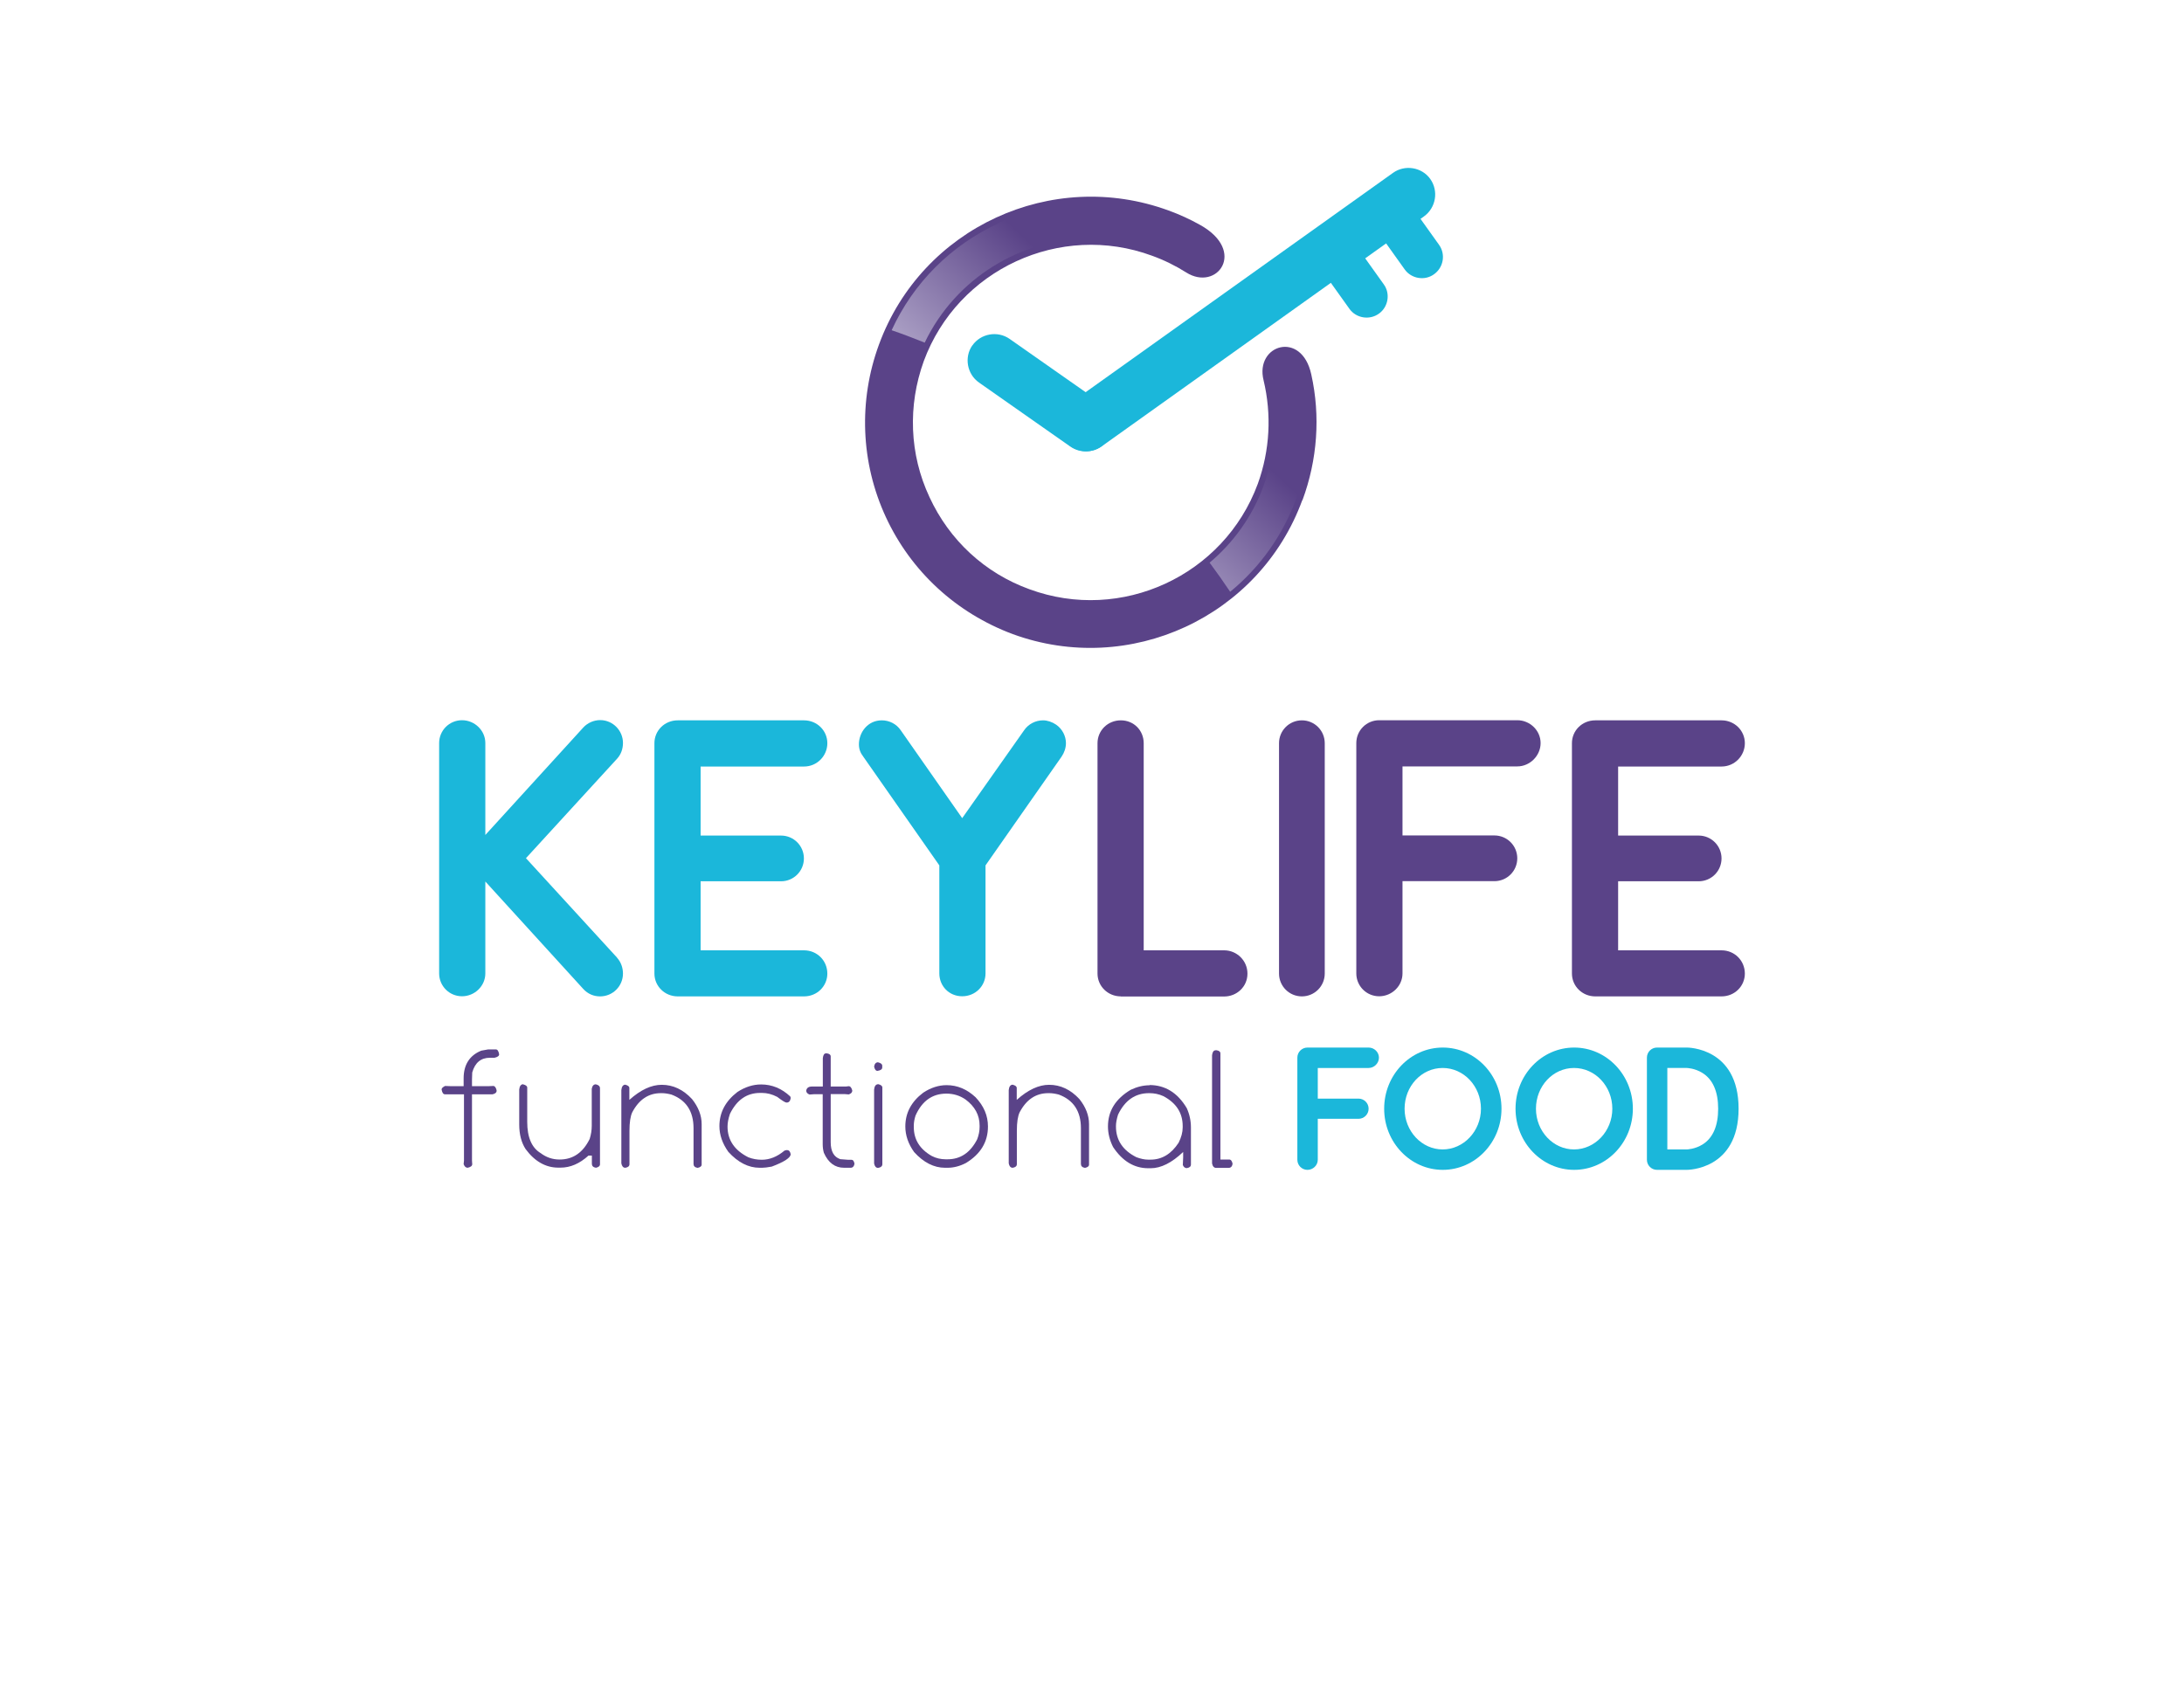<?xml version="1.0" encoding="UTF-8"?><svg id="Livello_1" xmlns="http://www.w3.org/2000/svg" width="188.19" height="146.32" xmlns:xlink="http://www.w3.org/1999/xlink" viewBox="0 0 188.19 146.32"><defs><clipPath id="clippath"><path d="M110.18,30.54c-.54,.25-1.07,.95-.78,2.1,.74,3.07,.56,6.26-.52,9.23-.98,2.67-2.62,4.91-4.65,6.62,.6,.81,1.19,1.64,1.77,2.51,2.58-2.11,4.55-4.88,5.72-8.09,1.26-3.4,1.51-7.04,.74-10.54-.11-.5-.28-.93-.52-1.25-.37-.52-.82-.71-1.22-.71-.2,0-.39,.05-.55,.12m-24.11-11.3c-4.13,1.91-7.36,5.15-9.23,9.23,.91,.31,1.86,.67,2.85,1.07,2.68-5.59,8.34-8.99,14.31-8.99,1.82,0,3.66,.32,5.46,.98,1.08,.39,2.13,.91,3.04,1.49,.4,.25,.78,.35,1.11,.35,.43,0,.79-.17,1.03-.42,.36-.38,.54-1.09-.04-1.91-.31-.44-.8-.84-1.44-1.2-.83-.47-1.72-.87-2.65-1.21-2.12-.78-4.32-1.16-6.51-1.16-2.71,0-5.41,.59-7.94,1.76" fill="none"/></clipPath><linearGradient id="Sfumatura_senza_nome_4" x1="-196.13" y1="740.48" x2="-195.83" y2="740.48" gradientTransform="translate(14562.81 54718.61) scale(73.85 -73.85)" gradientUnits="userSpaceOnUse"><stop offset="0" stop-color="#dad6e8"/><stop offset="1" stop-color="#5a4388"/></linearGradient></defs><g><g><path d="M53.17,82.54c.34,.37,.51,.88,.51,1.36,0,1.09-.88,1.97-1.97,1.97-.54,0-1.05-.2-1.46-.65l-8.43-9.25v7.92c0,1.09-.92,1.97-2.01,1.97s-1.97-.88-1.97-1.97v-19.85c0-1.09,.88-1.97,1.97-1.97s2.01,.88,2.01,1.97v7.92l8.43-9.25c.37-.41,.92-.65,1.46-.65,1.12,0,1.97,.92,1.97,1.97,0,.51-.17,.99-.51,1.36l-7.85,8.57,7.85,8.57Z" fill="#1bb7da"/><path d="M71.29,83.9c0,1.09-.88,1.97-2.01,1.97h-10.88c-1.12,0-2.01-.88-2.01-1.97v-19.85c0-1.09,.88-1.97,2.01-1.97h10.88c1.12,0,2.01,.88,2.01,1.97s-.88,2.01-2.01,2.01h-8.91v5.95h6.93c1.09,0,1.97,.88,1.97,1.97s-.88,1.97-1.97,1.97h-6.93v5.95h8.91c1.12,0,2.01,.88,2.01,2.01" fill="#1bb7da"/><path d="M91.85,64.04c0,.41-.14,.82-.37,1.16l-6.56,9.38v9.31c0,1.09-.88,1.97-2.01,1.97s-1.97-.88-1.97-1.97v-9.31l-6.56-9.38c-.24-.31-.37-.65-.37-1.05,0-1.02,.75-2.07,1.97-2.07,.65,0,1.26,.31,1.63,.85l5.3,7.58,5.34-7.58c.37-.54,.99-.85,1.63-.85,.37,0,.78,.14,1.12,.37,.54,.37,.85,.99,.85,1.6" fill="#1bb7da"/><path d="M96.58,85.87c-1.12,0-2.01-.88-2.01-1.97v-19.85c0-1.09,.88-1.97,2.01-1.97s1.97,.88,1.97,1.97v17.85h6.93c1.09,0,2.01,.88,2.01,2.01s-.92,1.97-2.01,1.97h-8.91Z" fill="#5a4388"/><path d="M110.21,83.9v-19.85c0-1.09,.88-1.97,1.97-1.97s1.97,.88,1.97,1.97v19.85c0,1.09-.88,1.97-1.97,1.97s-1.97-.88-1.97-1.97" fill="#5a4388"/><path d="M130.74,62.07c1.09,0,2.01,.88,2.01,1.97s-.92,2.01-2.01,2.01h-9.89v5.95h7.92c1.09,0,1.97,.88,1.97,1.97s-.88,1.97-1.97,1.97h-7.92v7.95c0,1.09-.92,1.97-2.01,1.97s-1.97-.88-1.97-1.97v-19.85c0-1.09,.88-1.97,1.97-1.97h11.9Z" fill="#5a4388"/><path d="M150.35,83.9c0,1.09-.88,1.97-2.01,1.97h-10.88c-1.12,0-2.01-.88-2.01-1.97v-19.85c0-1.09,.88-1.97,2.01-1.97h10.88c1.12,0,2.01,.88,2.01,1.97s-.88,2.01-2.01,2.01h-8.91v5.95h6.94c1.09,0,1.97,.88,1.97,1.97s-.88,1.97-1.97,1.97h-6.94v5.95h8.91c1.12,0,2.01,.88,2.01,2.01" fill="#5a4388"/><path d="M112.23,43.11c1.29-3.49,1.56-7.25,.76-10.84-.83-3.84-4.88-2.56-4.11,.51,.7,2.93,.55,6.02-.5,8.92-2.92,7.91-11.76,12-19.68,9.08-3.84-1.39-6.9-4.23-8.61-7.94-1.73-3.69-1.88-7.88-.49-11.72,2.92-7.91,11.76-12,19.67-9.08,1.03,.37,2.04,.87,2.94,1.44,2.65,1.68,5.25-1.83,1.21-4.09-.87-.49-1.79-.91-2.73-1.25-10.05-3.68-21.25,1.46-24.95,11.55-1.78,4.84-1.58,10.18,.59,14.87,2.17,4.69,6.08,8.28,10.94,10.09,10.05,3.68,21.26-1.47,24.95-11.56" fill="#5a4388"/><path d="M123.24,15.42c-.72-1.01-2.18-1.26-3.21-.52l-27.76,19.81c-1.03,.74-1.29,2.17-.56,3.21,.74,1.03,2.19,1.28,3.23,.54l27.76-19.81c1.03-.74,1.28-2.19,.54-3.23" fill="#1bb7da"/><path d="M118.53,16.59c-.8,.57-1,1.72-.41,2.54l2.92,4.09c.57,.8,1.72,1,2.52,.42,.83-.59,1.02-1.73,.44-2.54l-2.92-4.09c-.59-.83-1.73-1.02-2.56-.43" fill="#1bb7da"/><path d="M113.79,19.97c-.83,.59-1.02,1.73-.43,2.56l2.92,4.09c.57,.8,1.72,1,2.54,.41,.8-.57,1-1.72,.42-2.52l-2.92-4.09c-.59-.83-1.73-1.02-2.54-.44" fill="#1bb7da"/></g><g clip-path="url(#clippath)"><rect x="70.36" y="9.51" width="49.36" height="49.48" transform="translate(4.94 79.93) rotate(-46.7)" fill="url(#Sfumatura_senza_nome_4)"/></g><g><path d="M83.78,29.77c-.71,1.02-.46,2.47,.58,3.2l7.86,5.51c1.04,.73,2.48,.5,3.21-.54,.73-1.04,.47-2.5-.57-3.22l-7.86-5.51c-1.04-.73-2.5-.47-3.22,.57" fill="#1bb7da"/><path d="M42.07,90.44h.65c.15,0,.24,.14,.29,.42,0,.14-.13,.24-.4,.3h-.4c-.77,0-1.28,.42-1.52,1.27l-.02,.61v.57h1.39l.44-.02c.13,0,.23,.12,.29,.37v.06c0,.14-.12,.24-.35,.29h-1.77v5.71l.02,.31c0,.15-.13,.25-.39,.31-.16,0-.27-.1-.35-.31l.03-.31v-5.71h-1.64c-.15,0-.24-.14-.29-.42,0-.1,.1-.2,.3-.3l.52,.02h1.08v-.68c0-1.16,.5-1.96,1.51-2.38l.61-.11Z" fill="#5a4388"/><path d="M45.07,93.45c.24,.06,.36,.15,.36,.29v2.95c0,1.33,.39,2.23,1.16,2.69,.49,.37,1.03,.55,1.63,.55,1.15,0,2.01-.59,2.59-1.77,.12-.38,.18-.76,.18-1.14v-3.19c.05-.25,.16-.38,.35-.38,.24,.05,.36,.17,.36,.34v6.56c0,.14-.12,.24-.35,.29-.24-.04-.35-.16-.35-.34v-.71h-.29c-.77,.7-1.57,1.04-2.41,1.04h-.19c-1.08,0-2.03-.53-2.82-1.6-.37-.57-.55-1.28-.55-2.13v-3c.03-.3,.15-.46,.35-.46" fill="#5a4388"/><path d="M53.87,93.48c.24,.06,.36,.15,.36,.29v1.02c.97-.87,1.9-1.3,2.79-1.3,.98,0,1.85,.41,2.61,1.23,.55,.69,.83,1.41,.83,2.16v3.49c0,.14-.12,.23-.35,.28-.24-.04-.35-.16-.35-.34v-3.08c0-1.46-.64-2.43-1.91-2.9-.31-.08-.58-.12-.82-.12h-.08c-1.07,0-1.89,.55-2.47,1.65-.16,.34-.24,.87-.24,1.59v2.88c0,.17-.12,.27-.35,.31h-.01c-.18,0-.29-.13-.34-.38v-6.32c.03-.3,.15-.46,.35-.46" fill="#5a4388"/><path d="M65.59,93.46c.92,0,1.76,.34,2.5,1.03,.03,.05,.04,.1,.04,.16h0c-.04,.25-.16,.37-.34,.37h-.03c-.09,0-.36-.16-.79-.49-.44-.23-.88-.34-1.31-.34h-.16c-1.15,0-2.01,.6-2.6,1.8-.14,.41-.21,.77-.21,1.1,0,1.16,.6,2.05,1.8,2.65,.36,.14,.75,.21,1.15,.21,.68,0,1.33-.26,1.96-.79l.15-.04h.07c.17,0,.27,.12,.31,.35h0c0,.3-.54,.66-1.63,1.07-.37,.07-.65,.1-.83,.1h-.22c-.96,0-1.86-.46-2.69-1.37-.51-.72-.77-1.46-.77-2.22,0-1.17,.52-2.15,1.55-2.94,.66-.43,1.34-.65,2.04-.65" fill="#5a4388"/><path d="M71.18,90.78h.08c.22,.04,.32,.13,.32,.25v2.61h1.31l.24-.03c.14,0,.25,.13,.31,.38,0,.15-.1,.26-.3,.33l-.37-.03h-1.19v4.15c0,.78,.27,1.27,.82,1.46l.65,.05h.31c.14,0,.23,.11,.27,.35h0c-.04,.22-.15,.34-.33,.34h-.57c-.78,0-1.36-.43-1.74-1.29-.06-.21-.1-.45-.1-.74v-4.31h-.73l-.4,.03c-.2-.07-.29-.19-.29-.34,.04-.23,.2-.35,.49-.35h0s.08,0,.08,0h.86v-2.44c.03-.28,.12-.42,.28-.42" fill="#5a4388"/><path d="M75.65,91.55c.25,.06,.37,.16,.37,.29v.16c0,.15-.14,.25-.41,.29-.14,0-.24-.12-.29-.37,.04-.25,.16-.37,.34-.37m0,1.88c.25,.06,.37,.16,.37,.29v6.61c0,.17-.12,.28-.36,.32h-.01c-.18,0-.29-.13-.34-.38v-6.37c.03-.3,.15-.46,.35-.46" fill="#5a4388"/><path d="M78.74,97v.13c0,1.07,.51,1.9,1.54,2.49,.38,.2,.78,.29,1.21,.29h.16c1.11,0,1.96-.57,2.55-1.72,.14-.36,.21-.72,.21-1.06v-.13c0-.9-.41-1.65-1.22-2.25-.48-.33-1.03-.5-1.64-.5-1.21,0-2.1,.63-2.66,1.89-.1,.31-.15,.6-.15,.86m2.83-3.48c.92,0,1.75,.35,2.49,1.04,.71,.75,1.07,1.58,1.07,2.52,0,1.33-.63,2.38-1.9,3.15-.54,.28-1.07,.41-1.58,.41h-.22c-.95,0-1.84-.45-2.66-1.35-.51-.71-.76-1.45-.76-2.21,0-1.16,.51-2.13,1.54-2.91,.65-.43,1.33-.65,2.02-.65" fill="#5a4388"/><path d="M87.25,93.48c.24,.06,.36,.15,.36,.29v1.02c.97-.87,1.9-1.3,2.79-1.3,.98,0,1.85,.41,2.61,1.23,.55,.69,.83,1.41,.83,2.16v3.49c0,.14-.12,.23-.35,.28-.24-.04-.35-.16-.35-.34v-3.08c0-1.46-.64-2.43-1.91-2.9-.31-.08-.58-.12-.82-.12h-.08c-1.07,0-1.89,.55-2.47,1.65-.16,.34-.24,.87-.24,1.59v2.88c0,.17-.12,.27-.35,.31h-.01c-.18,0-.29-.13-.34-.38v-6.32c.03-.3,.15-.46,.35-.46" fill="#5a4388"/><path d="M96.16,97.01v.08c0,1.17,.59,2.05,1.76,2.64,.38,.14,.71,.21,1.01,.21h.21c.98,0,1.79-.49,2.42-1.46,.23-.46,.35-.9,.35-1.32v-.11c0-1.13-.55-1.99-1.66-2.58-.39-.18-.79-.26-1.21-.26h-.03c-1.19,0-2.08,.62-2.67,1.85-.12,.38-.18,.71-.18,.97m2.88-3.52c1.35,0,2.43,.66,3.22,1.99,.24,.53,.36,1.09,.36,1.67v3.19c0,.17-.12,.27-.35,.31h-.01c-.15,0-.27-.09-.34-.27v.02l.03-.68v-.46c-.98,.93-1.91,1.4-2.8,1.4h-.21c-1.21,0-2.22-.61-3.03-1.83-.29-.58-.44-1.17-.44-1.77,0-1.33,.65-2.38,1.96-3.16,.55-.26,1.09-.39,1.62-.39" fill="#5a4388"/><path d="M104.73,90.51h.09c.23,.04,.34,.13,.34,.26v9.16h.76c.14,0,.24,.12,.29,.37h0c-.04,.23-.15,.35-.35,.35h-1.07c-.18,0-.3-.13-.35-.38v-9.32c.03-.28,.13-.43,.29-.43" fill="#5a4388"/><path d="M117.93,90.28c.48,0,.89,.39,.89,.87s-.41,.89-.89,.89h-4.38v2.64h3.51c.48,0,.87,.39,.87,.87s-.39,.87-.87,.87h-3.51v3.53c0,.48-.41,.87-.89,.87s-.87-.39-.87-.87v-8.8c0-.48,.39-.87,.87-.87h5.27Z" fill="#1bb7da"/><path d="M121.03,95.55c0,1.94,1.48,3.51,3.28,3.51s3.3-1.57,3.3-3.51-1.48-3.51-3.3-3.51-3.28,1.57-3.28,3.51m-1.76,0c0-2.91,2.26-5.27,5.05-5.27s5.06,2.36,5.06,5.27-2.27,5.27-5.06,5.27-5.05-2.37-5.05-5.27" fill="#1bb7da"/><path d="M132.35,95.55c0,1.94,1.48,3.51,3.28,3.51s3.3-1.57,3.3-3.51-1.48-3.51-3.3-3.51-3.28,1.57-3.28,3.51m-1.76,0c0-2.91,2.26-5.27,5.05-5.27s5.06,2.36,5.06,5.27-2.27,5.27-5.06,5.27-5.05-2.37-5.05-5.27" fill="#1bb7da"/><path d="M143.67,99.06h1.67s.72-.01,1.4-.45c.87-.56,1.31-1.6,1.31-3.06s-.45-2.53-1.37-3.09c-.66-.41-1.33-.42-1.34-.42h-1.67v7.02Zm-.89,1.76c-.48,0-.87-.39-.87-.87v-8.8c0-.48,.39-.87,.87-.87h2.56c.06,0,4.47-.02,4.47,5.27s-4.41,5.27-4.47,5.27h-2.56Z" fill="#1bb7da"/></g></g><rect width="188.19" height="146.32" fill="none"/></svg>